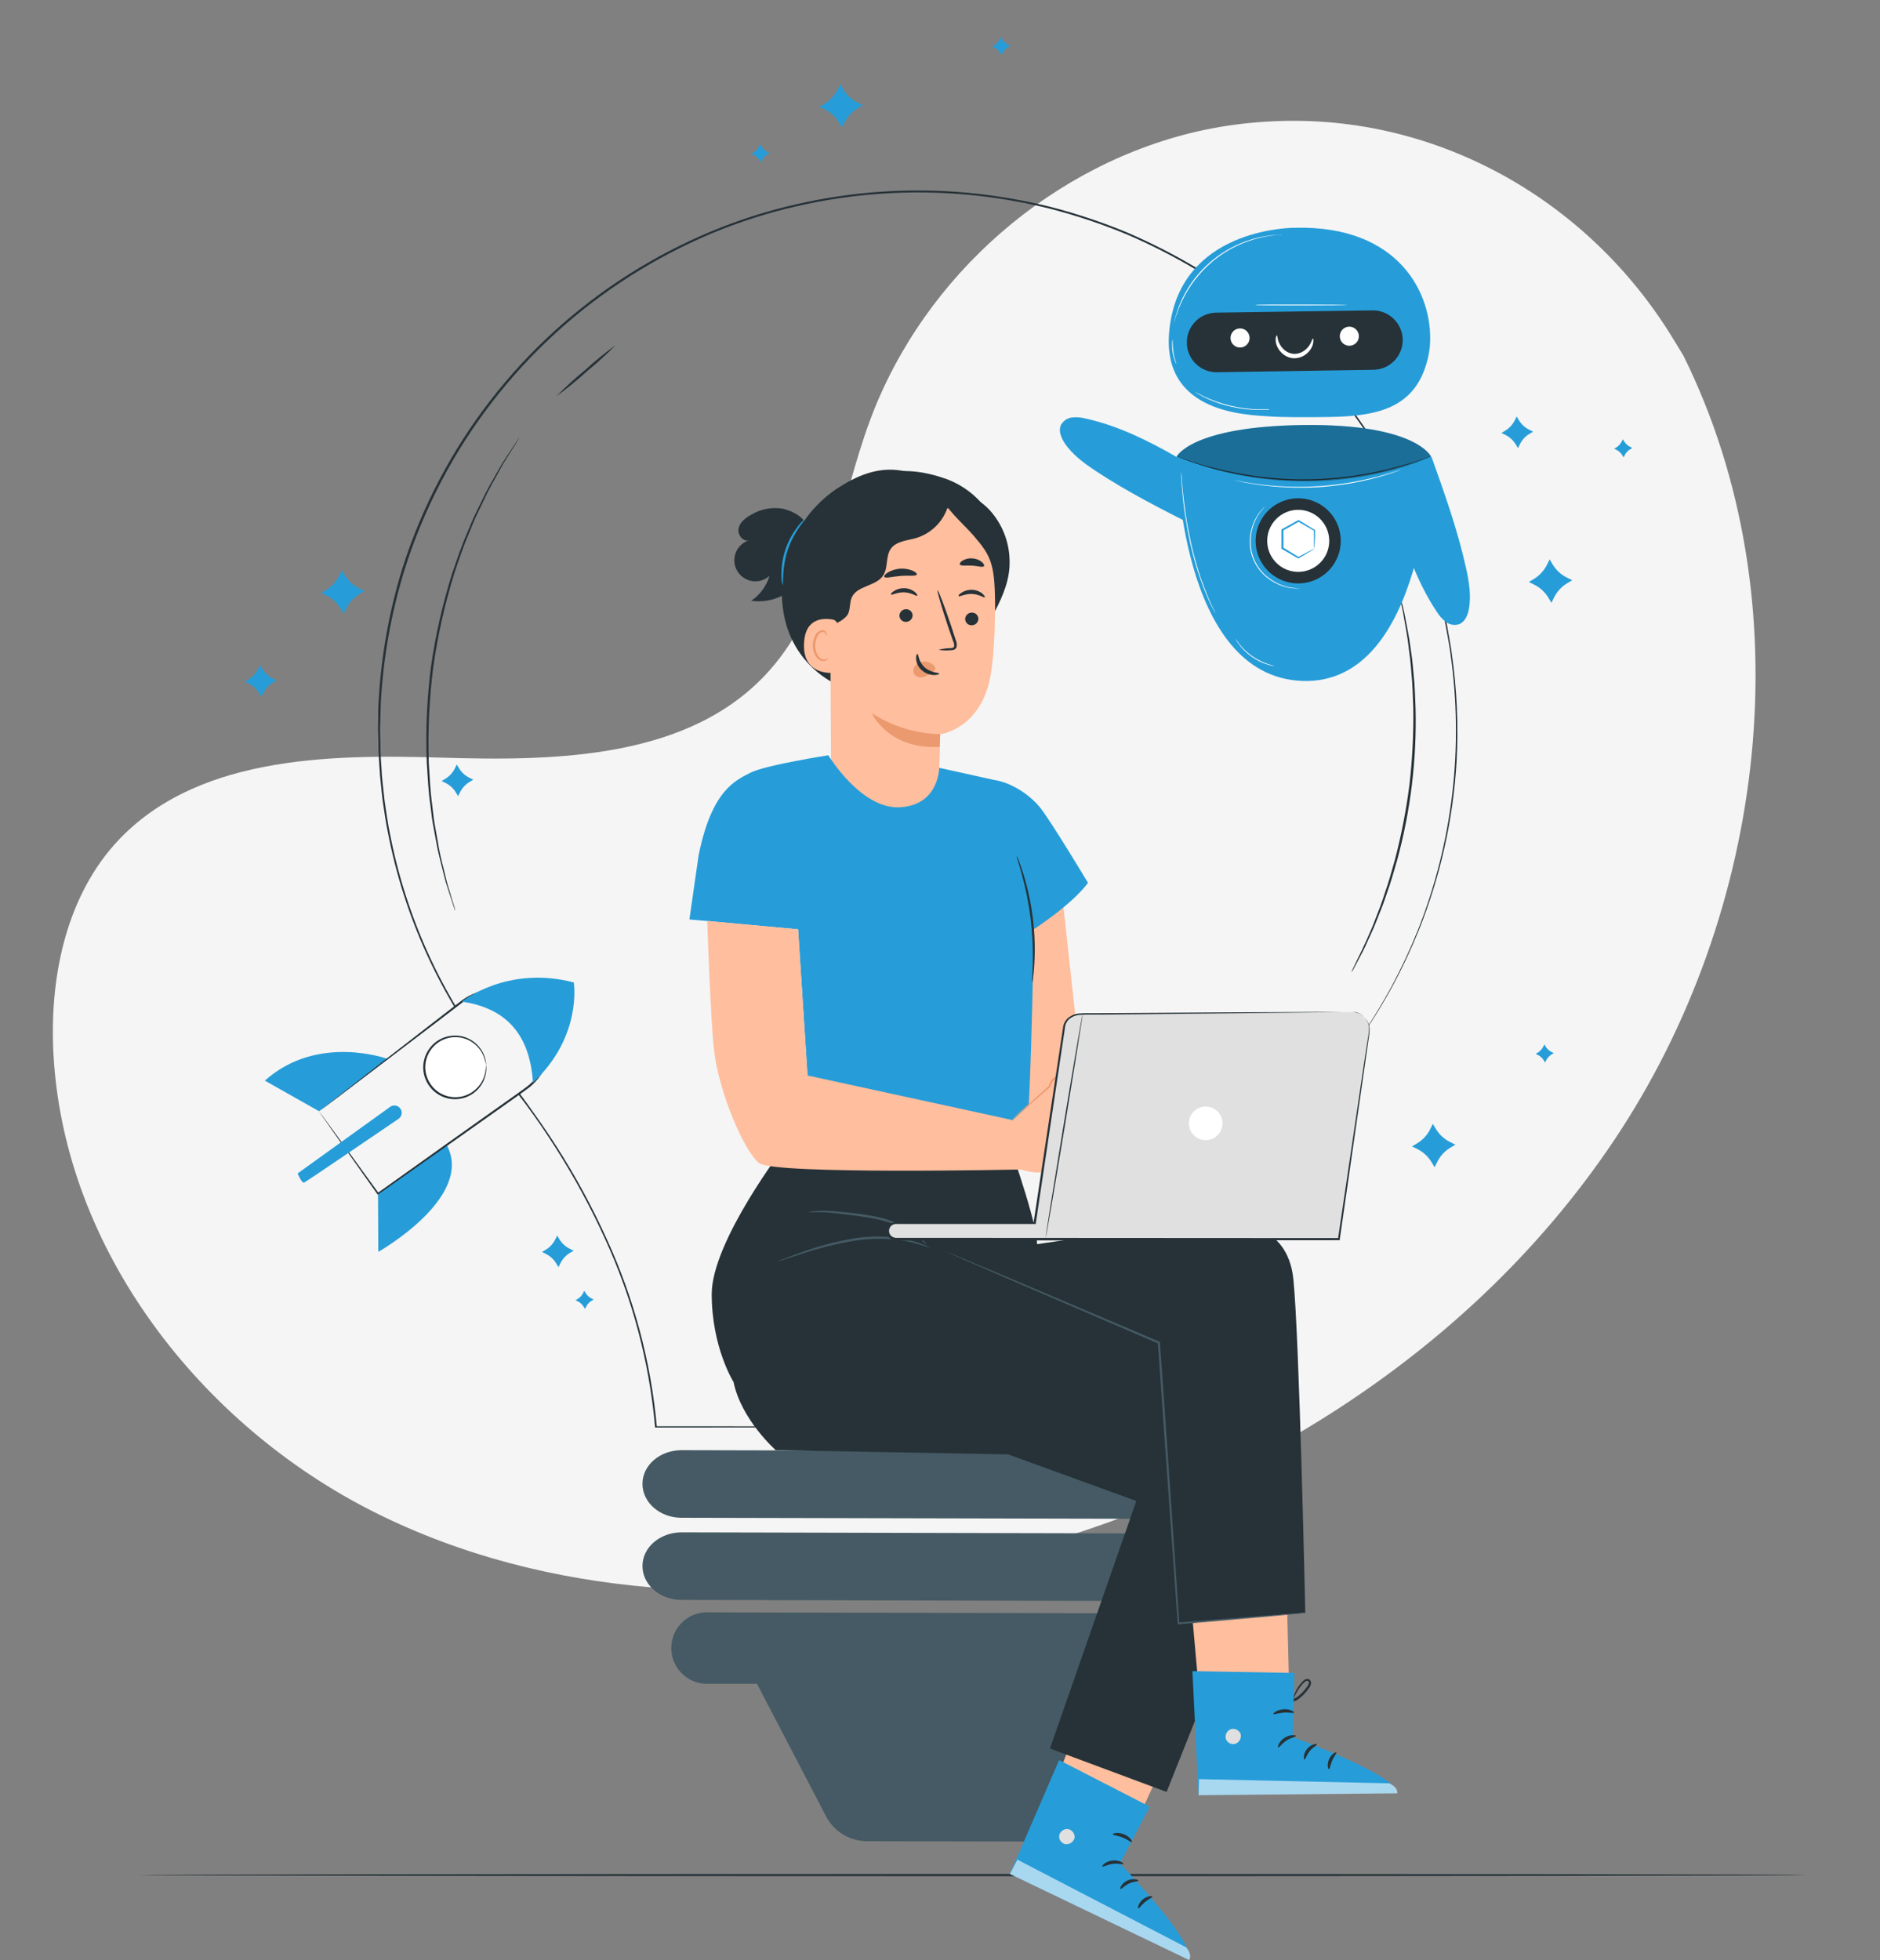<svg xmlns="http://www.w3.org/2000/svg" width="212" height="221" viewBox="0 0 212 221" fill="none"><rect x="0" y="0" width="212" height="221" fill="#808080" stroke="none"/><g id="innovation/pana"><g id="background-simple"><path id="Vector" d="M189.845 40.125L188.693 38.229C178.944 22.201 161.366 12.542 142.831 13.717C140.441 13.855 138.064 14.172 135.722 14.665C118.869 18.272 104.205 31.016 98.129 47.338C94.551 56.935 93.556 67.988 86.755 75.608C77.93 85.523 62.94 85.831 49.788 85.424C36.636 85.016 21.613 85.362 12.821 95.315C7.333 101.575 5.584 110.466 6.025 118.789C7.2 140.893 22.613 160.661 42.191 170.485C61.769 180.31 84.845 181.187 106.281 176.864C136.314 170.812 164.878 154.187 182.044 128.523C199.21 102.86 203.556 67.841 189.845 40.125Z" fill="#F5F5F5"></path></g><g id="Floor"><path id="Vector_2" d="M203.533 211.414C203.533 211.481 161.476 211.537 109.613 211.537C57.751 211.537 15.685 211.466 15.685 211.414C15.685 211.362 57.727 211.291 109.613 211.291C161.5 211.291 203.533 211.329 203.533 211.414Z" fill="#263238"></path></g><g id="Sparkles"><path id="Vector_3" d="M38.555 64.301L38.897 64.87C39.279 65.507 39.837 66.02 40.503 66.348L41.1 66.642L40.532 66.988C39.894 67.37 39.379 67.928 39.048 68.595L38.755 69.187L38.413 68.623C38.029 67.984 37.47 67.47 36.802 67.14L36.209 66.846L36.778 66.505C37.415 66.12 37.929 65.561 38.257 64.893L38.555 64.301Z" fill="#269DD9"></path><path id="Vector_4" d="M161.574 126.713L161.915 127.282C162.299 127.919 162.856 128.433 163.522 128.765L164.119 129.059L163.551 129.4C162.912 129.784 162.397 130.343 162.067 131.011L161.773 131.604L161.432 131.035C161.047 130.399 160.49 129.885 159.825 129.552L159.228 129.258L159.797 128.917C160.435 128.534 160.95 127.977 161.28 127.31L161.574 126.713Z" fill="#269DD9"></path><path id="Vector_5" d="M94.754 9.52L95.096 10.088C95.478 10.726 96.036 11.241 96.702 11.572L97.3 11.866L96.731 12.207C96.098 12.583 95.583 13.13 95.247 13.785L94.954 14.382L94.612 13.813C94.228 13.175 93.669 12.66 93.001 12.33L92.409 12.036L92.977 11.695C93.613 11.311 94.126 10.754 94.456 10.088L94.754 9.52Z" fill="#269DD9"></path><path id="Vector_6" d="M174.745 63.074L175.086 63.643C175.47 64.281 176.029 64.796 176.697 65.126L177.29 65.42L176.721 65.761C176.085 66.145 175.572 66.703 175.242 67.368L174.948 67.965L174.607 67.397C174.223 66.758 173.664 66.243 172.996 65.913L172.403 65.619L172.967 65.278C173.605 64.894 174.119 64.337 174.451 63.671L174.745 63.074Z" fill="#269DD9"></path><path id="Vector_7" d="M51.513 86.201L51.76 86.614C52.04 87.079 52.448 87.454 52.935 87.694L53.371 87.907L52.954 88.159C52.489 88.439 52.114 88.847 51.873 89.334L51.66 89.765L51.409 89.353C51.128 88.888 50.721 88.513 50.233 88.272L49.802 88.059L50.215 87.808C50.681 87.529 51.056 87.121 51.295 86.632L51.513 86.201Z" fill="#269DD9"></path><path id="Vector_8" d="M62.831 139.311L63.082 139.728C63.362 140.188 63.768 140.56 64.252 140.799L64.688 141.012L64.271 141.263C63.806 141.544 63.431 141.952 63.191 142.439L62.977 142.87L62.726 142.457C62.447 141.993 62.041 141.618 61.556 141.377L61.12 141.159L61.537 140.912C62.002 140.632 62.377 140.224 62.617 139.737L62.831 139.311Z" fill="#269DD9"></path><path id="Vector_9" d="M171.029 46.959L171.276 47.371C171.555 47.837 171.963 48.213 172.451 48.452L172.887 48.67L172.47 48.916C172.005 49.197 171.63 49.605 171.39 50.092L171.176 50.528L170.925 50.111C170.645 49.646 170.237 49.271 169.75 49.03L169.318 48.817L169.731 48.566C170.197 48.286 170.572 47.878 170.811 47.39L171.029 46.959Z" fill="#269DD9"></path><path id="Vector_10" d="M29.323 74.998L29.57 75.41C29.849 75.877 30.257 76.254 30.745 76.496L31.181 76.709L30.764 76.955C30.301 77.238 29.927 77.646 29.683 78.131L29.47 78.567L29.219 78.15C28.938 77.685 28.53 77.31 28.044 77.069L27.612 76.856L28.025 76.605C28.491 76.326 28.866 75.917 29.105 75.429L29.323 74.998Z" fill="#269DD9"></path><path id="Vector_11" d="M183.011 49.529L183.153 49.766C183.314 50.032 183.547 50.245 183.826 50.382L184.077 50.506L183.84 50.648C183.569 50.806 183.35 51.04 183.21 51.321L183.087 51.572L182.944 51.335C182.785 51.067 182.551 50.851 182.271 50.714L182.025 50.591L182.262 50.449C182.527 50.288 182.741 50.054 182.878 49.776L183.011 49.529Z" fill="#269DD9"></path><path id="Vector_12" d="M174.153 117.756L174.295 117.998C174.456 118.263 174.689 118.477 174.968 118.614L175.214 118.737L174.977 118.879C174.71 119.04 174.495 119.273 174.356 119.552L174.233 119.803L174.091 119.562C173.93 119.296 173.697 119.082 173.418 118.945L173.172 118.822L173.409 118.68C173.675 118.519 173.891 118.286 174.029 118.007L174.153 117.756Z" fill="#269DD9"></path><path id="Vector_13" d="M112.863 4.178L113.006 4.415C113.167 4.68 113.4 4.894 113.679 5.031L113.93 5.154L113.693 5.301C113.423 5.458 113.206 5.69 113.067 5.969L112.944 6.22L112.802 5.983C112.639 5.715 112.402 5.5 112.119 5.363L111.882 5.254L112.124 5.111C112.39 4.95 112.603 4.717 112.74 4.438L112.863 4.178Z" fill="#269DD9"></path><path id="Vector_14" d="M85.722 16.277L85.864 16.514C86.022 16.78 86.252 16.995 86.527 17.135L86.774 17.258L86.537 17.401C86.272 17.561 86.058 17.795 85.921 18.074L85.798 18.32L85.651 18.083C85.492 17.816 85.26 17.601 84.982 17.462L84.731 17.339L84.968 17.197C85.233 17.036 85.445 16.802 85.579 16.524L85.722 16.277Z" fill="#269DD9"></path><path id="Vector_15" d="M65.882 145.537L66.025 145.774C66.185 146.041 66.419 146.256 66.698 146.395L66.944 146.518L66.707 146.66C66.442 146.821 66.228 147.055 66.091 147.333L65.968 147.58L65.826 147.343C65.664 147.077 65.43 146.862 65.153 146.722L64.901 146.599L65.138 146.457C65.406 146.297 65.622 146.063 65.759 145.784L65.882 145.537Z" fill="#269DD9"></path></g><g id="light-bulb"><path id="Vector_16" d="M135.618 180.528L76.85 180.39C74.414 180.39 72.443 178.67 72.448 176.561C72.448 174.457 74.433 172.77 76.869 172.77L135.637 172.907C138.073 172.907 140.04 174.623 140.035 176.732C140.03 178.826 138.054 180.533 135.618 180.528Z" fill="#455A64"></path><path id="Vector_17" d="M135.618 171.259L76.85 171.127C74.414 171.127 72.443 169.406 72.448 167.297C72.448 165.188 74.433 163.506 76.869 163.506L135.637 163.639C138.073 163.639 140.04 165.359 140.035 167.468C140.03 169.563 138.054 171.264 135.618 171.259Z" fill="#455A64"></path><path id="Vector_18" d="M133.258 181.912L79.457 181.789C78.436 181.859 77.48 182.314 76.782 183.062C76.084 183.81 75.696 184.794 75.696 185.817C75.696 186.841 76.084 187.825 76.782 188.573C77.48 189.321 78.436 189.776 79.457 189.846H85.362L93.163 204.808C93.603 205.644 94.261 206.345 95.069 206.836C95.876 207.327 96.801 207.589 97.746 207.595L116.974 207.637C117.929 207.64 118.866 207.38 119.682 206.884C120.498 206.388 121.162 205.676 121.599 204.827L129.248 189.979H133.263C134.283 189.909 135.239 189.454 135.938 188.706C136.636 187.958 137.024 186.973 137.024 185.95C137.024 184.927 136.636 183.942 135.938 183.194C135.239 182.447 134.283 181.992 133.263 181.922L133.258 181.912Z" fill="#455A64"></path><path id="Vector_19" d="M151.737 119.316C151.737 119.316 151.59 119.543 151.301 119.965L150.021 121.861L149.087 123.263C148.746 123.78 148.41 124.372 148.021 124.998L146.789 127.036C146.338 127.756 145.95 128.576 145.485 129.406C145.258 129.832 145.011 130.268 144.784 130.714C144.665 130.941 144.547 131.188 144.424 131.396C144.301 131.605 144.201 131.87 144.087 132.112C143.613 133.083 143.139 134.097 142.665 135.164L141.272 138.571C140.831 139.77 140.395 141.031 139.945 142.334C139.032 145.146 138.287 148.009 137.713 150.908C137.065 154.177 136.748 157.504 136.765 160.837V160.917H136.689L73.964 160.951H73.865V160.851C73.206 153.51 71.292 146.336 68.206 139.643C66.59 136.092 64.726 132.66 62.627 129.372C61.566 127.699 60.438 126.055 59.239 124.439C58.04 122.823 56.732 121.282 55.447 119.699L55.291 119.51H55.542L55.452 119.699C49.577 112.144 45.568 103.309 43.751 93.913C43.495 92.709 43.338 91.486 43.149 90.263C43.073 89.647 43.016 89.031 42.95 88.415L42.855 87.467L42.793 86.519C42.76 85.898 42.703 85.278 42.684 84.652C42.665 84.026 42.684 83.401 42.647 82.756C42.609 82.112 42.647 81.505 42.647 80.861C42.647 80.216 42.647 79.6 42.703 78.965C42.99 73.88 43.898 68.849 45.405 63.984C49.78 50.264 58.859 38.528 71.04 30.846C73.942 29.018 76.99 27.432 80.154 26.107C83.26 24.815 86.471 23.789 89.751 23.041C96.108 21.576 102.658 21.136 109.154 21.737C112.278 22.033 115.377 22.561 118.424 23.316C121.384 24.078 124.287 25.047 127.111 26.216C129.837 27.39 132.482 28.742 135.03 30.263C137.479 31.769 139.827 33.433 142.059 35.244C146.278 38.712 150.015 42.727 153.173 47.183C156.091 51.29 158.479 55.748 160.282 60.453C160.755 61.562 161.083 62.699 161.471 63.808C161.86 64.917 162.116 66.045 162.419 67.126C162.67 68.244 162.945 69.339 163.163 70.444C163.258 70.993 163.357 71.534 163.452 72.074C163.547 72.614 163.651 73.15 163.708 73.69C164.293 77.72 164.475 81.799 164.253 85.865C163.867 92.397 162.426 98.822 159.988 104.894C159.095 107.099 158.079 109.252 156.945 111.344C155.94 113.154 155.021 114.661 154.234 115.818L153.187 117.358L152.381 118.434L151.722 119.316L152.357 118.434L153.154 117.339L154.196 115.789C154.974 114.614 155.883 113.121 156.879 111.311C158.003 109.216 159.011 107.061 159.898 104.856C163.81 94.965 165.073 84.224 163.561 73.695C163.504 73.154 163.4 72.624 163.305 72.083C163.21 71.543 163.111 71.003 163.011 70.458C162.798 69.368 162.537 68.278 162.267 67.14C161.997 66.003 161.661 64.927 161.319 63.823C160.978 62.718 160.599 61.581 160.13 60.477C158.327 55.79 155.939 51.35 153.021 47.263C149.867 42.832 146.138 38.839 141.931 35.391C139.702 33.591 137.361 31.936 134.921 30.434C132.382 28.918 129.744 27.574 127.026 26.41C124.212 25.247 121.32 24.282 118.372 23.524C115.335 22.77 112.245 22.246 109.13 21.955C102.659 21.358 96.134 21.8 89.803 23.263C86.535 24.009 83.337 25.032 80.244 26.32C77.093 27.646 74.057 29.232 71.168 31.06C59.02 38.737 49.978 50.463 45.642 64.164C44.14 69.01 43.236 74.022 42.95 79.088C42.917 79.714 42.912 80.339 42.893 80.984C42.874 81.628 42.841 82.23 42.869 82.856C42.898 83.481 42.893 84.102 42.907 84.723C42.921 85.344 42.978 85.965 43.016 86.581L43.073 87.529L43.168 88.477C43.234 89.088 43.296 89.704 43.372 90.316C43.556 91.534 43.713 92.751 43.964 93.951C45.772 103.31 49.763 112.111 55.613 119.638L55.765 119.832H55.519L55.613 119.638C56.907 121.206 58.239 122.742 59.405 124.377C60.571 126.012 61.736 127.652 62.798 129.33C64.904 132.625 66.772 136.066 68.386 139.628C71.486 146.345 73.41 153.545 74.073 160.913L73.969 160.813L136.694 160.846L136.618 160.927C136.609 157.585 136.937 154.251 137.594 150.974C138.166 148.068 138.906 145.197 139.812 142.377C140.286 141.074 140.708 139.813 141.154 138.614C141.599 137.415 142.101 136.292 142.575 135.202C143.049 134.112 143.556 133.121 143.997 132.154L144.334 131.439L144.699 130.756C144.94 130.311 145.173 129.875 145.405 129.448C145.879 128.609 146.267 127.789 146.718 127.079L147.959 125.045C148.348 124.42 148.689 123.827 149.035 123.315C149.381 122.804 149.703 122.339 149.983 121.927L151.282 120.031L151.756 119.391L151.737 119.316Z" fill="#263238"></path><path id="Vector_20" d="M51.33 102.695C51.306 102.653 51.288 102.609 51.277 102.562C51.239 102.458 51.197 102.325 51.14 102.159C51.017 101.789 50.851 101.273 50.638 100.614L50.277 99.496C50.159 99.083 50.055 98.628 49.931 98.145C49.694 97.168 49.377 96.069 49.173 94.827C49.059 94.206 48.941 93.557 48.813 92.879C48.685 92.202 48.628 91.486 48.529 90.747C48.306 89.278 48.235 87.695 48.126 86.007C47.984 82.386 48.143 78.759 48.6 75.164C49.112 71.576 49.919 68.037 51.012 64.581C51.562 63.003 52.055 61.495 52.661 60.135C52.955 59.453 53.206 58.78 53.505 58.159L54.372 56.377C54.898 55.23 55.5 54.254 55.983 53.377C56.235 52.946 56.457 52.533 56.68 52.169L57.325 51.183L58.221 49.827L58.457 49.481C58.514 49.401 58.543 49.363 58.547 49.368C58.552 49.372 58.547 49.41 58.481 49.495L58.263 49.856L57.405 51.235L56.78 52.225C56.562 52.595 56.348 53.012 56.107 53.448C55.633 54.33 55.04 55.306 54.529 56.458L53.675 58.24C53.386 58.861 53.14 59.533 52.851 60.216C52.254 61.571 51.77 63.059 51.23 64.652C50.159 68.098 49.367 71.624 48.86 75.197C48.402 78.778 48.233 82.39 48.353 85.998C48.457 87.657 48.519 89.24 48.732 90.704C48.827 91.439 48.884 92.154 49.002 92.832C49.121 93.51 49.235 94.154 49.348 94.775C49.533 96.022 49.822 97.145 50.064 98.093C50.183 98.567 50.282 99.041 50.391 99.448C50.5 99.856 50.628 100.23 50.728 100.571C50.922 101.235 51.078 101.756 51.202 102.126L51.315 102.533C51.328 102.586 51.333 102.64 51.33 102.695Z" fill="#263238"></path><path id="Vector_21" d="M69.433 38.902C68.401 39.953 67.313 40.947 66.172 41.879C65.085 42.874 63.941 43.806 62.746 44.67C63.779 43.618 64.869 42.625 66.011 41.694C67.098 40.699 68.24 39.767 69.433 38.902Z" fill="#263238"></path><path id="Vector_22" d="M152.405 109.572C152.405 109.572 152.405 109.534 152.447 109.463L152.589 109.155L153.153 107.989L153.566 107.15C153.713 106.842 153.855 106.496 154.04 106.131C154.352 105.397 154.746 104.577 155.092 103.634L155.66 102.16C155.855 101.648 156.021 101.103 156.21 100.544C156.608 99.43 156.935 98.212 157.3 96.932C158.03 94.146 158.578 91.316 158.94 88.458C159.268 85.595 159.412 82.714 159.371 79.833C159.319 78.506 159.296 77.24 159.172 76.041C159.12 75.454 159.087 74.885 159.021 74.34C158.954 73.795 158.883 73.273 158.822 72.776C158.713 71.776 158.528 70.88 158.4 70.098C158.329 69.705 158.272 69.335 158.205 68.999C158.139 68.662 158.063 68.364 158.002 68.089L157.732 66.819C157.708 66.686 157.684 66.577 157.67 66.487C157.664 66.449 157.664 66.411 157.67 66.373C157.686 66.408 157.699 66.445 157.708 66.482C157.732 66.572 157.76 66.676 157.793 66.809C157.874 67.117 157.978 67.534 158.111 68.065L158.333 68.975C158.409 69.311 158.471 69.676 158.547 70.07C158.689 70.856 158.888 71.752 159.021 72.752L159.239 74.316C159.31 74.866 159.348 75.435 159.405 76.027C159.537 77.202 159.57 78.473 159.627 79.819C159.773 85.611 159.074 91.394 157.551 96.984C157.177 98.264 156.841 99.487 156.433 100.601C156.234 101.16 156.068 101.705 155.864 102.217L155.281 103.686C154.926 104.634 154.523 105.449 154.196 106.179C154.025 106.544 153.878 106.885 153.722 107.193L153.286 108.022L152.679 109.169L152.518 109.463C152.488 109.506 152.449 109.543 152.405 109.572Z" fill="#263238"></path></g><g id="Robot"><path id="Vector_23" d="M132.736 51.553C129.495 49.695 126.101 48.004 122.457 47.198C121.951 47.059 121.424 47.014 120.902 47.065C120.642 47.095 120.392 47.186 120.174 47.331C119.956 47.476 119.775 47.671 119.646 47.899C119.333 48.548 119.646 49.321 120.03 49.923C120.907 51.25 122.22 52.212 123.542 53.089C127.168 55.492 131.059 57.449 134.916 59.402C134.442 56.634 133.457 54.259 132.713 51.553" fill="#269DD9"></path><path id="Vector_24" d="M157.59 58.696C158.651 62.279 159.926 65.843 162.002 68.947C162.273 69.398 162.625 69.795 163.04 70.118C163.248 70.278 163.491 70.386 163.749 70.432C164.007 70.479 164.273 70.462 164.523 70.383C165.196 70.132 165.519 69.365 165.642 68.658C165.926 67.094 165.642 65.488 165.296 63.943C164.348 59.677 162.879 55.597 161.424 51.502C159.865 53.838 158.921 56.241 157.59 58.696Z" fill="#269DD9"></path><path id="Vector_25" d="M132.689 51.477C132.689 51.477 132.94 76.287 146.865 76.775C160.789 77.263 161.372 51.657 161.372 51.477C161.372 51.477 159.727 47.78 147.03 47.922C134.334 48.064 132.689 51.477 132.689 51.477Z" fill="#269DD9"></path><path id="Vector_26" d="M151.182 61.33C151.113 62.277 150.764 63.183 150.181 63.932C149.597 64.681 148.804 65.24 147.903 65.538C147.001 65.837 146.031 65.861 145.116 65.608C144.201 65.356 143.381 64.837 142.76 64.118C142.139 63.4 141.746 62.513 141.629 61.57C141.513 60.628 141.678 59.672 142.105 58.824C142.531 57.975 143.2 57.272 144.026 56.804C144.852 56.336 145.799 56.123 146.746 56.193C148.015 56.286 149.196 56.88 150.028 57.843C150.859 58.806 151.275 60.061 151.182 61.33Z" fill="#263238"></path><path id="Vector_27" d="M149.883 61.236C149.833 61.926 149.579 62.585 149.153 63.131C148.728 63.676 148.15 64.083 147.494 64.301C146.837 64.518 146.13 64.536 145.464 64.351C144.797 64.167 144.2 63.789 143.748 63.266C143.296 62.742 143.009 62.096 142.924 61.41C142.839 60.723 142.96 60.027 143.27 59.409C143.581 58.791 144.068 58.279 144.67 57.938C145.272 57.596 145.961 57.441 146.651 57.492C147.576 57.561 148.435 57.994 149.041 58.696C149.647 59.398 149.95 60.311 149.883 61.236Z" fill="white"></path><path id="Vector_28" d="M148.196 61.876C148.17 61.685 148.159 61.491 148.163 61.298C148.163 60.933 148.163 60.421 148.163 59.791L148.201 59.857L146.386 58.81H146.485L144.67 59.829C144.623 59.914 144.737 59.72 144.727 59.739V60.274C144.727 60.45 144.727 60.63 144.727 60.805C144.727 61.151 144.727 61.488 144.727 61.815L144.68 61.724L146.457 62.81H146.376C146.931 62.511 147.391 62.274 147.713 62.108C147.88 62.014 148.054 61.933 148.234 61.867C148.085 61.98 147.927 62.08 147.76 62.165C147.457 62.35 147.002 62.639 146.433 62.947L146.395 62.971L146.357 62.947L144.557 61.9L144.504 61.871V61.81C144.504 61.483 144.504 61.146 144.504 60.8C144.504 60.625 144.504 60.45 144.504 60.27V59.758C144.504 59.758 144.609 59.582 144.557 59.663L146.381 58.653L146.433 58.625L146.481 58.653L148.258 59.743H148.301V59.786C148.301 60.44 148.263 60.966 148.244 61.326C148.245 61.511 148.229 61.695 148.196 61.876Z" fill="#269DD9"></path><path id="Vector_29" d="M132.628 51.458C132.628 51.458 132.656 51.458 132.703 51.458L132.912 51.529L133.722 51.814L134.301 52.022L135.007 52.24C135.509 52.392 136.078 52.586 136.727 52.714L137.737 52.97C138.087 53.06 138.457 53.127 138.841 53.207C139.599 53.383 140.429 53.501 141.291 53.643C145.063 54.186 148.893 54.186 152.665 53.643C153.533 53.506 154.357 53.387 155.116 53.212C155.5 53.127 155.869 53.06 156.22 52.975L157.229 52.714C157.879 52.563 158.447 52.368 158.955 52.24C159.206 52.165 159.429 52.098 159.656 52.027L160.239 51.819L161.045 51.534L161.253 51.463L161.329 51.44C161.329 51.44 161.305 51.44 161.258 51.473L161.049 51.553L160.248 51.852L159.67 52.07C159.457 52.146 159.196 52.212 158.969 52.297C158.466 52.449 157.898 52.648 157.248 52.804L156.239 53.07C155.888 53.16 155.519 53.231 155.135 53.316C154.372 53.492 153.547 53.615 152.68 53.757C148.897 54.313 145.054 54.313 141.272 53.757C140.4 53.615 139.575 53.492 138.812 53.312C138.433 53.231 138.059 53.16 137.708 53.07L136.699 52.804C136.049 52.648 135.485 52.449 134.978 52.292L134.277 52.07L133.699 51.852L132.898 51.548L132.689 51.468L132.628 51.458Z" fill="#263238"></path><g id="Group" opacity="0.3"><path id="Vector_30" d="M132.689 51.477C132.689 51.477 134.334 48.069 147.03 47.922C159.727 47.775 161.371 51.477 161.371 51.477C161.371 51.477 148.566 57.794 132.689 51.477Z" fill="black"></path></g><path id="Vector_31" d="M137.054 69.136C137.044 69.124 137.036 69.112 137.03 69.098L136.969 68.989L136.736 68.553L136.575 68.24L136.395 67.856C136.267 67.581 136.125 67.269 135.983 66.909L135.755 66.354L135.533 65.747C135.367 65.33 135.229 64.871 135.059 64.392C134.76 63.444 134.471 62.359 134.215 61.221C133.959 60.084 133.774 58.994 133.623 57.994C133.471 56.994 133.372 56.098 133.315 55.335C133.277 54.956 133.253 54.615 133.234 54.311C133.215 54.008 133.201 53.747 133.191 53.534V53.06V52.885C133.191 52.885 133.191 52.885 133.191 52.932V53.055C133.191 53.179 133.191 53.34 133.229 53.529C133.267 53.719 133.258 54.003 133.286 54.302C133.315 54.6 133.338 54.946 133.376 55.325C133.447 56.084 133.566 56.98 133.708 57.98C133.85 58.98 134.059 60.06 134.305 61.198C134.552 62.335 134.85 63.397 135.139 64.359C135.3 64.833 135.433 65.307 135.613 65.714L135.831 66.326L136.054 66.88C136.187 67.236 136.329 67.548 136.452 67.828L136.623 68.216L136.779 68.534L136.992 68.975L137.044 69.089L137.054 69.136Z" fill="white"></path><path id="Vector_32" d="M143.765 75.104C143.69 75.101 143.615 75.091 143.542 75.075C143.341 75.043 143.143 74.996 142.949 74.933C142.661 74.847 142.379 74.739 142.106 74.611C141.776 74.449 141.459 74.262 141.158 74.052C140.857 73.838 140.573 73.6 140.31 73.341C140.095 73.127 139.897 72.897 139.717 72.653C139.594 72.493 139.483 72.323 139.386 72.146C139.344 72.084 139.309 72.017 139.281 71.947C139.281 71.947 139.457 72.213 139.755 72.611C139.94 72.844 140.139 73.066 140.352 73.274C140.616 73.526 140.898 73.759 141.196 73.971C141.497 74.18 141.814 74.365 142.144 74.525C142.411 74.657 142.687 74.771 142.968 74.867C143.452 75.028 143.765 75.085 143.765 75.104Z" fill="white"></path><path id="Vector_33" d="M146.665 66.349H146.532C146.447 66.349 146.314 66.349 146.148 66.349C145.679 66.341 145.213 66.266 144.764 66.127C144.093 65.923 143.468 65.594 142.921 65.155C142.239 64.628 141.701 63.937 141.357 63.147C141.013 62.356 140.875 61.492 140.954 60.634C140.985 60.26 141.052 59.89 141.153 59.529C141.246 59.219 141.363 58.916 141.504 58.624C141.71 58.199 141.975 57.805 142.29 57.454C142.374 57.359 142.463 57.269 142.556 57.184C142.622 57.122 142.655 57.093 142.66 57.098C142.665 57.103 142.532 57.231 142.319 57.482C142.017 57.836 141.765 58.23 141.57 58.653C141.433 58.943 141.32 59.244 141.233 59.553C141.138 59.908 141.076 60.272 141.049 60.638C140.973 61.482 141.11 62.33 141.447 63.107C141.784 63.884 142.31 64.563 142.978 65.084C143.265 65.313 143.573 65.516 143.897 65.691C144.183 65.835 144.479 65.958 144.783 66.06C145.227 66.202 145.688 66.287 146.153 66.311C146.48 66.349 146.665 66.34 146.665 66.349Z" fill="white"></path><path id="Vector_34" d="M146.064 25.681C146.064 25.681 133.921 25.534 132.026 36.06C130.13 46.587 140.372 46.767 143.324 46.961C144.665 47.051 147.528 47.06 150.054 47.013C155.651 46.918 159.604 45.833 160.955 40.643C161.115 40.034 161.217 39.41 161.258 38.781C161.585 33.094 157.732 25.402 146.064 25.681Z" fill="#269DD9"></path><path id="Vector_35" d="M154.869 41.695L137.234 41.97C136.792 41.977 136.354 41.896 135.944 41.733C135.534 41.57 135.16 41.327 134.844 41.019C134.528 40.71 134.277 40.342 134.104 39.936C133.93 39.53 133.839 39.094 133.836 38.652C133.822 37.764 134.161 36.907 134.778 36.269C135.396 35.631 136.242 35.264 137.13 35.25L154.774 34.998C155.216 34.992 155.654 35.073 156.064 35.236C156.474 35.4 156.848 35.643 157.164 35.951C157.48 36.259 157.732 36.627 157.906 37.032C158.08 37.438 158.172 37.874 158.177 38.316C158.185 39.202 157.841 40.055 157.221 40.689C156.601 41.322 155.755 41.684 154.869 41.695Z" fill="#263238"></path><path id="Vector_36" d="M140.892 38.311C140.852 38.52 140.75 38.712 140.599 38.864C140.449 39.015 140.258 39.118 140.049 39.16C139.84 39.202 139.623 39.181 139.426 39.1C139.229 39.018 139.061 38.88 138.942 38.703C138.824 38.526 138.761 38.318 138.761 38.105C138.761 37.892 138.824 37.684 138.942 37.507C139.061 37.33 139.229 37.192 139.426 37.111C139.623 37.029 139.84 37.008 140.049 37.05C140.327 37.106 140.572 37.271 140.731 37.507C140.889 37.743 140.947 38.032 140.892 38.311Z" fill="white"></path><path id="Vector_37" d="M153.215 38.113C153.174 38.322 153.073 38.514 152.923 38.665C152.773 38.816 152.582 38.92 152.373 38.962C152.164 39.005 151.948 38.984 151.751 38.903C151.554 38.822 151.385 38.685 151.266 38.508C151.148 38.332 151.084 38.124 151.083 37.911C151.083 37.698 151.145 37.49 151.263 37.312C151.381 37.135 151.548 36.997 151.745 36.915C151.941 36.833 152.158 36.811 152.367 36.852C152.646 36.907 152.892 37.071 153.052 37.307C153.211 37.544 153.269 37.833 153.215 38.113Z" fill="white"></path><path id="Vector_38" d="M143.983 37.815C144.063 37.815 144.021 38.199 144.258 38.701C144.394 38.987 144.587 39.242 144.826 39.45C145.11 39.697 145.462 39.852 145.836 39.895C146.212 39.923 146.588 39.833 146.912 39.639C147.186 39.478 147.423 39.262 147.608 39.004C147.931 38.554 147.959 38.18 148.04 38.184C148.12 38.189 148.101 38.279 148.101 38.459C148.091 38.712 148.024 38.96 147.907 39.184C147.731 39.523 147.472 39.812 147.153 40.023C146.754 40.294 146.275 40.422 145.793 40.388C145.313 40.337 144.865 40.123 144.523 39.782C144.248 39.521 144.044 39.195 143.931 38.834C143.853 38.592 143.832 38.336 143.869 38.085C143.902 37.895 143.95 37.81 143.983 37.815Z" fill="white"></path><path id="Vector_39" d="M144.528 26.469H144.486H144.358C144.244 26.469 144.078 26.469 143.884 26.507C143.281 26.567 142.682 26.666 142.092 26.805C141.218 27.012 140.367 27.308 139.552 27.687C138.552 28.154 137.616 28.747 136.765 29.45C135.225 30.737 133.998 32.358 133.178 34.189C132.929 34.741 132.718 35.31 132.547 35.891C132.481 36.099 132.448 36.26 132.415 36.364L132.377 36.488V36.53C132.377 36.53 132.377 36.53 132.377 36.488L132.405 36.36C132.429 36.251 132.457 36.085 132.519 35.886C132.668 35.299 132.861 34.724 133.097 34.165C133.455 33.33 133.901 32.536 134.429 31.796C136.263 29.233 138.978 27.438 142.054 26.753C142.654 26.62 143.262 26.531 143.874 26.488C144.087 26.488 144.258 26.488 144.348 26.488H144.519L144.528 26.469Z" fill="white"></path><path id="Vector_40" d="M132.651 41.032C132.573 40.916 132.514 40.788 132.476 40.653C132.366 40.345 132.283 40.028 132.23 39.705C132.18 39.374 132.159 39.04 132.168 38.705C132.165 38.566 132.181 38.428 132.215 38.293C132.249 38.293 132.215 38.928 132.329 39.715C132.443 40.502 132.68 41.023 132.651 41.032Z" fill="white"></path><path id="Vector_41" d="M151.954 34.383C151.954 34.412 149.632 34.436 146.769 34.436C143.907 34.436 141.58 34.436 141.58 34.383C141.58 34.331 143.902 34.336 146.769 34.336C149.636 34.336 151.954 34.36 151.954 34.383Z" fill="white"></path><path id="Vector_42" d="M143.101 46.212C143.101 46.212 143.073 46.212 143.016 46.212H142.764C142.651 46.212 142.518 46.212 142.362 46.212C142.205 46.212 142.025 46.212 141.826 46.212C141.364 46.208 140.902 46.179 140.442 46.126C139.88 46.061 139.321 45.964 138.769 45.837C138.218 45.712 137.675 45.554 137.144 45.363C136.709 45.206 136.284 45.026 135.869 44.823C135.689 44.737 135.532 44.652 135.395 44.576C135.257 44.501 135.139 44.439 135.044 44.382L134.826 44.249L134.755 44.197C134.755 44.197 134.783 44.197 134.836 44.23L135.063 44.344C135.158 44.396 135.276 44.463 135.419 44.529C135.561 44.595 135.717 44.681 135.892 44.757C136.248 44.922 136.679 45.102 137.167 45.278C137.699 45.463 138.24 45.621 138.788 45.752C139.337 45.879 139.892 45.977 140.452 46.046C140.964 46.107 141.433 46.14 141.826 46.15C142.02 46.15 142.2 46.15 142.357 46.15H143.096L143.101 46.212Z" fill="white"></path><path id="Vector_43" d="M157.945 52.994H157.903L157.765 53.046L157.239 53.235C157.012 53.316 156.732 53.411 156.4 53.51C156.068 53.61 155.694 53.733 155.277 53.837L154.618 54.013L153.898 54.178C153.424 54.297 152.865 54.392 152.301 54.501C151.072 54.708 149.833 54.854 148.59 54.937C147.347 55 146.102 55 144.86 54.937C144.286 54.899 143.741 54.87 143.234 54.813L142.5 54.738L141.822 54.643C141.391 54.591 141.007 54.515 140.666 54.458C140.324 54.401 140.035 54.34 139.798 54.287L139.253 54.164L139.111 54.131H139.064C139.064 54.131 139.064 54.131 139.116 54.131L139.258 54.155L139.808 54.259C140.045 54.306 140.334 54.363 140.675 54.411C141.016 54.458 141.4 54.539 141.831 54.586L142.509 54.671C142.741 54.7 142.983 54.719 143.239 54.742C143.746 54.794 144.291 54.823 144.86 54.856C146.007 54.904 147.268 54.904 148.585 54.828C149.903 54.752 151.154 54.586 152.282 54.401C152.846 54.297 153.381 54.207 153.879 54.088C154.125 54.032 154.353 53.984 154.599 53.927L155.258 53.761C155.68 53.662 156.054 53.543 156.381 53.449C156.708 53.354 156.997 53.264 157.23 53.188L157.76 53.017L157.898 52.975L157.945 52.994Z" fill="white"></path></g><g id="Rocket"><path id="Vector_44" d="M42.627 134.572L42.66 141.146C42.66 141.146 53.561 134.984 50.366 129.084L42.627 134.572Z" fill="#269DD9"></path><path id="Vector_45" d="M43.689 119.386C43.689 119.386 35.817 116.51 29.864 121.841L35.987 125.296L43.689 119.386Z" fill="#269DD9"></path><path id="Vector_46" d="M35.987 125.315C36.234 125.637 42.622 134.571 42.622 134.571L59.314 122.723C60.002 122.236 60.581 121.612 61.015 120.89C61.449 120.168 61.729 119.364 61.837 118.529C61.944 117.693 61.878 116.844 61.641 116.036C61.404 115.228 61.003 114.477 60.461 113.832C59.448 112.634 58.013 111.873 56.453 111.706C54.894 111.54 53.33 111.98 52.087 112.936L35.987 125.315Z" fill="#F5F5F5"></path><path id="Vector_47" d="M35.987 125.316C36.028 125.274 36.072 125.236 36.12 125.202L36.537 124.865L38.167 123.591L44.214 118.88L48.409 115.629L50.75 113.818L51.977 112.87C52.404 112.543 52.871 112.271 53.366 112.06C53.617 111.95 53.875 111.856 54.139 111.78C54.407 111.71 54.679 111.656 54.954 111.619C55.513 111.538 56.081 111.538 56.641 111.619C57.803 111.776 58.897 112.261 59.793 113.017C60.251 113.404 60.651 113.854 60.982 114.354C61.315 114.863 61.575 115.417 61.755 115.998C62.104 117.202 62.087 118.482 61.707 119.676C61.342 120.817 60.652 121.826 59.721 122.581C58.774 123.292 57.859 123.913 56.949 124.572L51.679 128.297L42.674 134.647L42.598 134.7L42.546 134.628C40.513 131.756 38.864 129.415 37.712 127.804L36.418 125.956L36.086 125.482C36.047 125.431 36.012 125.377 35.982 125.32C36.028 125.373 36.071 125.428 36.11 125.486C36.2 125.6 36.319 125.761 36.47 125.96L37.812 127.794L42.693 134.519H42.57L51.541 128.126C53.224 126.937 54.982 125.685 56.802 124.392C57.707 123.738 58.66 123.102 59.56 122.41C60.449 121.683 61.108 120.713 61.456 119.619C61.82 118.472 61.835 117.243 61.499 116.088C61.328 115.528 61.08 114.995 60.759 114.505C60.291 113.795 59.677 113.193 58.958 112.738C58.239 112.284 57.431 111.988 56.589 111.87C56.051 111.792 55.505 111.792 54.968 111.87C54.703 111.904 54.44 111.954 54.181 112.022C53.927 112.092 53.678 112.181 53.437 112.287C52.456 112.681 51.688 113.406 50.873 114.003L48.541 115.785L44.347 118.97L38.243 123.61L36.57 124.875L36.124 125.202L35.987 125.316Z" fill="#263238"></path><path id="Vector_48" d="M43.987 124.803L33.56 132.305C33.56 132.305 34.034 133.447 34.295 133.334C34.556 133.22 42.394 127.883 44.94 126.149C45.037 126.082 45.119 125.994 45.18 125.893C45.241 125.791 45.28 125.677 45.293 125.559C45.306 125.442 45.293 125.322 45.256 125.21C45.219 125.097 45.158 124.994 45.077 124.907C44.94 124.758 44.753 124.666 44.552 124.646C44.351 124.627 44.149 124.683 43.987 124.803Z" fill="#269DD9"></path><path id="Vector_49" d="M54.807 120.093C54.851 120.782 54.691 121.468 54.345 122.065C53.999 122.663 53.484 123.144 52.865 123.448C52.246 123.753 51.55 123.867 50.866 123.776C50.182 123.685 49.54 123.393 49.022 122.937C48.504 122.482 48.133 121.882 47.955 121.215C47.778 120.549 47.802 119.844 48.025 119.191C48.248 118.538 48.66 117.966 49.208 117.547C49.756 117.128 50.416 116.881 51.105 116.837C52.028 116.779 52.936 117.089 53.63 117.699C54.324 118.31 54.747 119.171 54.807 120.093Z" fill="white"></path><path id="Vector_50" d="M54.807 120.093C54.807 120.093 54.774 119.785 54.598 119.268C54.347 118.536 53.858 117.909 53.21 117.486C52.736 117.177 52.191 116.991 51.627 116.945C51.062 116.9 50.495 116.996 49.977 117.226C49.343 117.507 48.81 117.976 48.45 118.569C48.09 119.162 47.92 119.851 47.963 120.543C48.015 121.258 48.288 121.939 48.745 122.491C49.152 122.981 49.689 123.346 50.295 123.544C50.9 123.742 51.549 123.765 52.167 123.61C52.68 123.485 53.156 123.24 53.556 122.894C54.148 122.395 54.553 121.71 54.707 120.951C54.755 120.67 54.788 120.387 54.807 120.103C54.828 120.175 54.838 120.25 54.835 120.325C54.85 120.541 54.837 120.758 54.797 120.97C54.69 121.644 54.389 122.272 53.93 122.777C53.471 123.282 52.875 123.642 52.215 123.814C51.56 123.986 50.87 123.969 50.224 123.765C49.579 123.56 49.005 123.176 48.57 122.657C48.076 122.07 47.782 121.342 47.731 120.577C47.685 119.839 47.867 119.104 48.253 118.473C48.639 117.843 49.21 117.346 49.888 117.05C50.477 116.798 51.123 116.707 51.76 116.785C52.434 116.873 53.069 117.154 53.589 117.593C54.108 118.033 54.49 118.613 54.688 119.264C54.754 119.468 54.794 119.68 54.807 119.894C54.817 119.96 54.817 120.027 54.807 120.093Z" fill="#263238"></path><path id="Vector_51" d="M60.096 122.083C65.703 116.842 64.703 110.77 64.703 110.77C57.162 108.789 52.072 112.936 52.072 112.936C57.091 113.643 59.778 116.68 60.096 122.083Z" fill="#269DD9"></path></g><g id="Character"><path id="Vector_52" d="M119.651 99.766L121.599 117.666L133.125 121.51L133.599 127.083L117.333 125.993C117.333 125.993 112.319 126.116 111.229 119.51L110.964 102.145L119.651 99.766Z" fill="#FFBE9D"></path><path id="Vector_53" d="M143.571 126.988C143.468 127.109 143.332 127.197 143.178 127.239C143.025 127.282 142.863 127.277 142.713 127.225C142.647 127.205 142.585 127.174 142.528 127.135C142.12 126.879 142.4 125.983 142.4 125.983L140.372 125.078C140.372 125.078 137.135 126.13 135.841 127.05C134.547 127.969 132.291 126.353 132.291 126.353L132.618 121.614L137.462 119.111C137.462 119.111 137.168 119.258 137.613 118.666C138.059 118.073 139.22 118.666 139.22 118.666C139.495 118.391 140.329 118.486 140.329 118.486L143.646 119.784C143.983 119.918 144.285 120.125 144.531 120.391C144.777 120.656 144.961 120.974 145.068 121.32L145.912 123.997C145.912 123.997 146.244 125.855 146.021 126.206C145.924 126.353 145.777 126.458 145.607 126.503C145.438 126.548 145.258 126.528 145.101 126.448C145.101 126.448 144.628 127.486 144.348 127.452C144.058 127.359 143.788 127.213 143.552 127.021L143.571 126.988Z" fill="#FFBE9D"></path><path id="Vector_54" d="M136.765 126.519C136.85 126.492 136.933 126.457 137.011 126.415L137.713 126.107C138.581 125.738 139.47 125.422 140.376 125.159H140.324L142.353 126.083L142.3 125.974C142.249 126.145 142.217 126.322 142.206 126.5C142.183 126.699 142.219 126.9 142.31 127.078C142.372 127.168 142.457 127.238 142.556 127.282C142.647 127.333 142.747 127.365 142.85 127.377C143.064 127.399 143.279 127.345 143.457 127.225C143.503 127.194 143.545 127.16 143.585 127.121L143.613 127.092H143.48L143.537 127.14L143.789 127.306C143.874 127.363 143.965 127.414 144.059 127.457C144.109 127.482 144.161 127.501 144.215 127.514C144.281 127.538 144.353 127.538 144.419 127.514C144.532 127.468 144.631 127.391 144.703 127.291C144.769 127.207 144.829 127.118 144.883 127.026C144.995 126.845 145.095 126.656 145.182 126.462L145.035 126.514C145.171 126.584 145.323 126.615 145.475 126.604C145.627 126.593 145.773 126.541 145.898 126.453C146.026 126.357 146.116 126.219 146.153 126.064C146.2 125.924 146.23 125.779 146.244 125.633C146.225 125.068 146.165 124.506 146.063 123.95C145.921 123.476 145.77 123.002 145.613 122.528C145.518 122.22 145.424 121.922 145.329 121.618C145.247 121.31 145.133 121.011 144.988 120.727C144.828 120.447 144.612 120.203 144.353 120.012C144.102 119.83 143.823 119.691 143.528 119.599L140.39 118.381H140.367C140.165 118.363 139.962 118.363 139.76 118.381C139.548 118.39 139.343 118.467 139.177 118.599H139.305C139.151 118.475 138.968 118.389 138.774 118.349C138.579 118.309 138.378 118.317 138.187 118.372C137.846 118.507 137.568 118.766 137.409 119.097L137.447 119.059L134.13 120.77L133.225 121.244C133.116 121.293 133.013 121.353 132.917 121.424C133.03 121.386 133.141 121.34 133.248 121.287L134.168 120.851L137.537 119.206H137.561V119.178C137.702 118.891 137.946 118.668 138.244 118.552C138.406 118.508 138.577 118.503 138.742 118.539C138.907 118.574 139.061 118.649 139.191 118.756L139.258 118.808L139.319 118.751C139.458 118.653 139.623 118.6 139.793 118.599C139.981 118.581 140.17 118.581 140.357 118.599H140.334L143.462 119.836C143.737 119.926 143.998 120.057 144.234 120.225C144.468 120.397 144.664 120.617 144.807 120.87C144.944 121.142 145.052 121.428 145.13 121.723C145.22 122.021 145.319 122.325 145.414 122.628C145.566 123.102 145.722 123.576 145.864 124.05C145.964 124.593 146.026 125.142 146.049 125.694C146.052 125.823 146.043 125.951 146.021 126.078C145.993 126.185 145.93 126.279 145.841 126.344C145.749 126.406 145.642 126.442 145.531 126.449C145.42 126.455 145.309 126.432 145.21 126.381L145.106 126.339L145.063 126.438C144.981 126.624 144.887 126.804 144.784 126.979C144.704 127.137 144.587 127.274 144.443 127.377C144.413 127.384 144.382 127.384 144.353 127.377C144.308 127.365 144.266 127.349 144.225 127.329C144.14 127.29 144.058 127.246 143.978 127.197C143.898 127.145 143.817 127.092 143.741 127.036L143.684 126.993C143.807 126.993 143.514 126.993 143.542 126.993L143.518 127.017C143.488 127.047 143.455 127.074 143.419 127.097C143.281 127.194 143.113 127.238 142.945 127.22C142.865 127.212 142.787 127.186 142.717 127.145C142.646 127.121 142.584 127.074 142.542 127.012C142.428 126.706 142.428 126.37 142.542 126.064V125.988L142.471 125.955L140.433 125.059H140.405H140.381C139.474 125.34 138.587 125.682 137.727 126.083C137.424 126.225 137.196 126.344 137.044 126.429C136.947 126.445 136.853 126.475 136.765 126.519Z" fill="#EB996E"></path><path id="Vector_55" d="M139.48 119.992C139.786 120.248 140.128 120.457 140.495 120.613C141.376 121.046 142.31 121.364 143.272 121.561L143.177 121.457C143.177 121.637 143.205 121.831 143.229 122.03C143.368 123.139 143.719 124.211 144.262 125.187C144.424 125.481 144.608 125.763 144.812 126.03C144.959 126.22 145.049 126.315 145.059 126.305C145.068 126.296 144.784 125.86 144.405 125.111C143.92 124.134 143.599 123.083 143.457 122.002C143.433 121.808 143.419 121.618 143.405 121.443V121.367H143.314C142.368 121.177 141.445 120.886 140.561 120.499C139.888 120.182 139.499 119.945 139.48 119.992Z" fill="#EB996E"></path><path id="Vector_56" d="M142.21 122.856C142.152 124.331 142.678 125.77 143.675 126.86C143.732 126.822 143.168 126.031 142.77 124.922C142.371 123.813 142.281 122.846 142.21 122.856Z" fill="#EB996E"></path><path id="Vector_57" d="M131.978 124.795C131.978 124.795 132.007 124.833 132.073 124.889C132.168 124.971 132.269 125.044 132.376 125.108C132.775 125.365 133.219 125.543 133.684 125.634C134.399 125.772 135.138 125.706 135.817 125.444C136.678 125.104 137.397 124.48 137.855 123.676L137.708 123.724C138.774 124.237 139.93 124.534 141.111 124.6C141.428 124.633 141.748 124.614 142.059 124.544C142.234 124.505 142.388 124.401 142.49 124.254C142.537 124.18 142.568 124.096 142.581 124.009C142.594 123.922 142.589 123.833 142.566 123.747C142.521 123.578 142.41 123.433 142.258 123.344L141.888 123.141C140.912 122.615 139.992 122.193 139.244 121.847C138.495 121.501 137.822 121.264 137.405 121.103C137.181 121.007 136.947 120.933 136.708 120.885C136.922 121.001 137.144 121.103 137.372 121.188C137.803 121.373 138.419 121.662 139.177 121.994C139.936 122.326 140.822 122.795 141.784 123.33L142.149 123.534C142.198 123.563 142.241 123.601 142.276 123.646C142.31 123.692 142.334 123.744 142.348 123.799C142.363 123.856 142.367 123.915 142.358 123.973C142.35 124.03 142.331 124.086 142.301 124.136C142.227 124.235 142.118 124.301 141.997 124.321C141.711 124.382 141.417 124.398 141.125 124.368C139.976 124.298 138.85 124.01 137.808 123.52L137.713 123.472L137.661 123.567C137.238 124.33 136.57 124.928 135.765 125.264C135.12 125.527 134.415 125.607 133.727 125.496C133.274 125.422 132.837 125.273 132.433 125.055C132.13 124.889 131.988 124.781 131.978 124.795Z" fill="#EB996E"></path><path id="Vector_58" d="M145.883 191.685C145.917 191.539 145.917 191.386 145.883 191.24C145.814 190.833 145.661 190.446 145.433 190.102C145.359 189.981 145.268 189.871 145.163 189.775C145.097 189.713 145.016 189.67 144.927 189.65C144.839 189.63 144.747 189.634 144.66 189.662C144.609 189.68 144.562 189.71 144.523 189.75C144.484 189.789 144.455 189.837 144.438 189.889C144.406 189.986 144.406 190.091 144.438 190.188C144.502 190.352 144.582 190.511 144.675 190.662C144.845 190.955 144.992 191.249 145.215 191.581C145.282 191.675 145.374 191.75 145.479 191.798C145.585 191.845 145.702 191.863 145.817 191.851C146.028 191.814 146.226 191.726 146.395 191.595C146.707 191.367 146.992 191.103 147.243 190.808C147.364 190.67 147.476 190.524 147.58 190.372C147.695 190.223 147.78 190.052 147.831 189.87C147.858 189.764 147.847 189.651 147.801 189.552C147.754 189.452 147.674 189.372 147.575 189.325C147.482 189.298 147.384 189.296 147.289 189.317C147.195 189.339 147.107 189.384 147.035 189.448C146.821 189.637 146.631 189.852 146.471 190.088C146.235 190.422 146.047 190.787 145.912 191.173C145.849 191.309 145.817 191.456 145.817 191.605C146.038 191.105 146.308 190.629 146.623 190.183C146.78 189.969 146.963 189.775 147.168 189.605C147.21 189.566 147.261 189.538 147.316 189.524C147.372 189.51 147.43 189.51 147.485 189.524C147.532 189.552 147.568 189.595 147.587 189.645C147.606 189.696 147.607 189.752 147.589 189.804C147.544 189.951 147.47 190.088 147.371 190.207C147.272 190.349 147.163 190.486 147.049 190.619C146.805 190.893 146.534 191.141 146.239 191.358C146.1 191.465 145.937 191.536 145.765 191.567C145.694 191.576 145.623 191.565 145.559 191.536C145.494 191.507 145.439 191.46 145.4 191.401C145.215 191.131 145.04 190.794 144.864 190.519C144.781 190.388 144.707 190.252 144.641 190.112C144.594 189.984 144.641 189.899 144.708 189.865C144.912 189.78 145.111 190.012 145.248 190.207C145.552 190.654 145.768 191.156 145.883 191.685Z" fill="#263238"></path><path id="Vector_59" d="M134.314 192.084L128.57 204.534L119.3 200.249L125.238 184.842L134.314 192.084Z" fill="#FFBE9D"></path><path id="Vector_60" d="M129.656 203.698L126.295 210.101C126.295 210.101 134.869 218.997 134.082 220.969L113.883 211.286L119.433 198.447L129.656 203.698Z" fill="#269DD9"></path><path id="Vector_61" d="M120.471 206.231C120.248 206.198 120.022 206.247 119.834 206.371C119.646 206.494 119.51 206.682 119.452 206.899C119.407 207.12 119.45 207.349 119.571 207.539C119.692 207.729 119.882 207.865 120.101 207.918C120.338 207.958 120.581 207.907 120.781 207.775C120.982 207.644 121.125 207.44 121.182 207.207C121.202 206.972 121.13 206.738 120.982 206.554C120.833 206.37 120.62 206.251 120.385 206.221" fill="#E0E0E0"></path><g id="Group_2" opacity="0.6"><path id="Vector_62" d="M113.883 211.287L114.727 209.676L133.774 219.567C133.774 219.567 134.49 220.387 134.082 220.989L113.883 211.287Z" fill="white"></path></g><path id="Vector_63" d="M126.675 210.154C126.623 210.254 126.111 210.06 125.471 210.154C124.831 210.249 124.376 210.529 124.305 210.448C124.234 210.368 124.656 209.865 125.428 209.775C126.201 209.685 126.741 210.074 126.675 210.154Z" fill="#263238"></path><path id="Vector_64" d="M128.372 212.051C128.348 212.155 127.841 212.117 127.305 212.373C126.77 212.629 126.462 213.027 126.357 212.975C126.253 212.923 126.466 212.335 127.139 212.027C127.812 211.719 128.414 211.951 128.372 212.051Z" fill="#263238"></path><path id="Vector_65" d="M128.362 215.159C128.263 215.159 128.362 214.581 128.874 214.159C129.386 213.738 129.95 213.747 129.95 213.851C129.95 213.956 129.528 214.107 129.116 214.453C128.703 214.799 128.462 215.207 128.362 215.159Z" fill="#263238"></path><path id="Vector_66" d="M127.637 207.69C127.551 207.761 127.163 207.405 126.589 207.178C126.016 206.95 125.494 206.917 125.485 206.808C125.475 206.699 126.058 206.547 126.736 206.808C127.414 207.069 127.722 207.623 127.637 207.69Z" fill="#263238"></path><path id="Vector_67" d="M131.551 202.04L146.694 164.125C146.694 164.125 146.352 157.661 145.163 155.618C143.973 153.575 107.897 141.665 107.897 141.665C107.897 141.665 98.708 139.452 92.585 141.665C86.461 143.879 81.864 151.533 82.713 155.789C83.561 160.044 87.476 163.504 87.476 163.504L113.684 163.978L128.139 169.234L118.4 197.144L131.551 202.04Z" fill="#263238"></path><path id="Vector_68" d="M145.016 176.14L145.357 189.851L135.149 190.098L133.679 173.652L145.016 176.14Z" fill="#FFBE9D"></path><path id="Vector_69" d="M145.964 188.623L145.769 195.85C145.769 195.85 157.4 200.03 157.551 202.168L135.153 202.395L134.466 188.424L145.964 188.623Z" fill="#269DD9"></path><path id="Vector_70" d="M138.841 194.95C138.626 195.018 138.444 195.163 138.329 195.357C138.214 195.551 138.176 195.781 138.22 196.002C138.28 196.219 138.421 196.405 138.614 196.521C138.807 196.638 139.038 196.676 139.258 196.627C139.488 196.558 139.682 196.404 139.803 196.196C139.923 195.988 139.961 195.743 139.907 195.509C139.822 195.289 139.655 195.111 139.441 195.012C139.227 194.913 138.983 194.901 138.76 194.978" fill="#E0E0E0"></path><g id="Group_3" opacity="0.6"><path id="Vector_71" d="M135.163 202.411L135.206 200.596L156.666 201.07C156.666 201.07 157.671 201.491 157.562 202.198L135.163 202.411Z" fill="white"></path></g><path id="Vector_72" d="M146.139 195.732C146.139 195.841 145.589 195.898 145.058 196.253C144.527 196.608 144.238 197.073 144.139 197.03C144.039 196.988 144.196 196.357 144.85 195.935C145.504 195.514 146.162 195.632 146.139 195.732Z" fill="#263238"></path><path id="Vector_73" d="M148.499 196.681C148.527 196.785 148.053 196.979 147.688 197.444C147.324 197.908 147.215 198.392 147.11 198.392C147.006 198.392 146.925 197.771 147.39 197.197C147.854 196.624 148.494 196.576 148.499 196.681Z" fill="#263238"></path><path id="Vector_74" d="M149.864 199.477C149.765 199.505 149.604 198.96 149.864 198.358C150.125 197.756 150.651 197.51 150.698 197.6C150.746 197.69 150.433 198.017 150.224 198.515C150.016 199.012 149.968 199.467 149.864 199.477Z" fill="#263238"></path><path id="Vector_75" d="M145.916 193.097C145.873 193.197 145.366 193.05 144.75 193.097C144.134 193.145 143.651 193.344 143.594 193.254C143.537 193.164 143.997 192.78 144.726 192.718C145.456 192.657 145.968 193.007 145.916 193.097Z" fill="#263238"></path><path id="Vector_76" d="M139.054 138.082C139.054 138.082 145.172 137.608 145.85 144.243C146.527 150.878 147.191 181.836 147.191 181.836L132.897 183.03L130.684 151.381L107.883 141.679C107.883 141.679 134.968 137.234 139.054 138.082Z" fill="#263238"></path><path id="Vector_77" d="M113.845 129.131C113.845 129.131 117.556 139.557 116.85 140.7C116.144 141.842 106.594 146.628 106.594 146.628L82.708 155.804C82.708 155.804 80.258 151.903 80.258 145.908C80.258 139.913 88.566 129.131 88.566 129.131H113.845Z" fill="#263238"></path><path id="Vector_78" d="M106.765 141.15C106.765 141.15 106.798 141.174 106.874 141.212L107.215 141.368L108.538 141.956L113.504 144.117L130.647 151.496L130.566 151.387C130.784 154.515 131.016 157.894 131.263 161.387C131.841 169.553 132.377 177.079 132.803 183.037V183.146H132.912L143.339 182.231L146.182 181.966L146.931 181.885C147.017 181.88 147.103 181.867 147.187 181.847H146.931L146.177 181.894L143.305 182.108L132.879 182.928L132.993 183.027C132.585 177.07 132.068 169.539 131.509 161.373C131.263 157.88 131.035 154.501 130.803 151.378V151.297L130.732 151.269L113.552 143.975L108.557 141.88L107.22 141.33L106.869 141.193L106.765 141.15Z" fill="#455A64"></path><path id="Vector_79" d="M87.764 142.192C87.993 142.15 88.219 142.088 88.437 142.007L90.233 141.429C92.197 140.764 94.209 140.255 96.252 139.908C98.295 139.573 100.38 139.599 102.413 139.983C103.248 140.18 104.072 140.418 104.883 140.699C104.689 140.571 104.48 140.466 104.262 140.386C103.678 140.139 103.074 139.944 102.456 139.803C100.405 139.354 98.286 139.299 96.214 139.642C94.155 139.997 92.134 140.543 90.177 141.273C89.423 141.538 88.816 141.77 88.404 141.931C88.182 141.996 87.968 142.084 87.764 142.192Z" fill="#455A64"></path><path id="Vector_80" d="M91.143 136.704C91.838 136.661 92.534 136.661 93.229 136.704C93.873 136.747 94.65 136.846 95.494 136.946C96.338 137.045 97.276 137.159 98.243 137.344C99.903 137.609 101.494 138.198 102.925 139.079C103.495 139.477 104.037 139.914 104.546 140.387C104.454 140.22 104.338 140.068 104.2 139.936C103.848 139.557 103.456 139.217 103.03 138.922C101.6 137.977 99.984 137.35 98.29 137.083C97.309 136.894 96.366 136.789 95.513 136.699C94.66 136.609 93.892 136.533 93.238 136.515C92.721 136.492 92.202 136.514 91.689 136.581C91.502 136.594 91.318 136.636 91.143 136.704Z" fill="#455A64"></path><path id="Vector_81" d="M101.693 53.069C98.945 52.595 96.528 53.657 94.21 55.206C91.898 56.802 90.129 59.066 89.139 61.695C88.038 64.444 87.862 67.476 88.637 70.334C89.034 71.751 89.714 73.073 90.636 74.22C91.558 75.367 92.703 76.315 94.001 77.007C97.575 78.823 102.148 78.192 105.348 75.775C108.547 73.358 110.376 69.358 110.528 65.349C110.673 62.568 109.94 59.813 108.433 57.472C107.672 56.315 106.681 55.327 105.521 54.569C104.362 53.812 103.059 53.301 101.693 53.069Z" fill="#263238"></path><path id="Vector_82" d="M93.878 62.414C94.281 61.362 94.124 60.187 94.281 59.073C94.632 56.618 96.608 54.651 98.897 53.694C101.025 52.803 103.636 52.997 106.186 53.827C107.965 54.367 109.552 55.403 110.764 56.812C111.536 57.769 112.069 58.896 112.316 60.099C112.563 61.303 112.519 62.549 112.186 63.732L99.632 61.907C98.456 62.879 97.262 63.865 95.84 64.41C95.429 64.591 94.979 64.663 94.532 64.618C94.309 64.592 94.098 64.502 93.925 64.359C93.752 64.216 93.624 64.026 93.556 63.812C93.418 63.339 93.703 62.869 93.878 62.414Z" fill="#263238"></path><path id="Vector_83" d="M106.433 57.292L95.471 59.614C94.962 59.653 94.486 59.88 94.135 60.251C93.785 60.621 93.585 61.109 93.575 61.619L93.707 85.344C93.718 86.963 94.261 88.534 95.253 89.813L96.3 91.164C98.67 94.24 103.508 93.927 105.328 90.491C105.44 90.296 105.526 90.087 105.584 89.87C105.617 89.657 105.674 89.515 105.684 89.335L105.897 87.022C106.001 84.908 106.016 82.757 106.016 82.785C106.016 82.813 110.504 82.216 111.651 76.434C112.224 73.562 112.262 68.813 112.167 64.927C112.091 61.429 109.944 57.06 106.433 57.292Z" fill="#FFBE9D"></path><path id="Vector_84" d="M110.329 69.775C110.323 69.969 110.241 70.153 110.102 70.289C109.962 70.424 109.775 70.5 109.58 70.5C109.485 70.503 109.39 70.488 109.301 70.455C109.212 70.421 109.13 70.371 109.061 70.305C108.991 70.24 108.936 70.161 108.897 70.074C108.859 69.987 108.838 69.893 108.836 69.798C108.841 69.603 108.922 69.418 109.062 69.283C109.202 69.147 109.39 69.072 109.585 69.073C109.68 69.069 109.776 69.083 109.865 69.117C109.955 69.15 110.036 69.2 110.106 69.266C110.175 69.331 110.231 69.41 110.269 69.498C110.308 69.585 110.328 69.679 110.329 69.775Z" fill="#263238"></path><path id="Vector_85" d="M111.049 67.339C110.954 67.434 110.405 66.993 109.604 66.965C108.803 66.936 108.182 67.315 108.111 67.216C108.04 67.116 108.172 66.998 108.438 66.818C108.794 66.592 109.211 66.481 109.632 66.5C110.05 66.514 110.452 66.662 110.779 66.922C111.021 67.135 111.097 67.339 111.049 67.339Z" fill="#263238"></path><path id="Vector_86" d="M102.911 69.391C102.905 69.586 102.823 69.77 102.684 69.906C102.544 70.041 102.357 70.117 102.162 70.117C102.068 70.12 101.973 70.104 101.885 70.07C101.796 70.037 101.715 69.986 101.646 69.921C101.577 69.855 101.522 69.777 101.484 69.69C101.446 69.603 101.425 69.51 101.423 69.415C101.428 69.22 101.509 69.035 101.649 68.9C101.789 68.764 101.977 68.689 102.172 68.69C102.267 68.686 102.362 68.701 102.451 68.735C102.539 68.768 102.621 68.819 102.69 68.885C102.759 68.95 102.814 69.028 102.852 69.116C102.89 69.203 102.91 69.296 102.911 69.391Z" fill="#263238"></path><path id="Vector_87" d="M103.428 67.16C103.333 67.254 102.784 66.814 101.978 66.785C101.172 66.757 100.556 67.136 100.49 67.032C100.423 66.927 100.551 66.814 100.812 66.638C101.169 66.411 101.588 66.3 102.011 66.321C102.429 66.335 102.831 66.483 103.158 66.743C103.4 66.942 103.476 67.117 103.428 67.16Z" fill="#263238"></path><path id="Vector_88" d="M105.836 73.264C106.264 73.15 106.705 73.088 107.148 73.079C107.352 73.079 107.551 73.032 107.589 72.895C107.616 72.684 107.576 72.47 107.475 72.283C107.305 71.781 107.12 71.25 106.93 70.7C106.177 68.444 105.637 66.591 105.727 66.563C105.817 66.534 106.504 68.335 107.262 70.591C107.442 71.146 107.618 71.677 107.779 72.184C107.901 72.436 107.927 72.724 107.855 72.994C107.823 73.065 107.775 73.128 107.715 73.177C107.655 73.226 107.584 73.261 107.509 73.278C107.394 73.306 107.276 73.318 107.158 73.316C106.717 73.355 106.272 73.338 105.836 73.264Z" fill="#263238"></path><path id="Vector_89" d="M106.02 82.784C103.282 82.722 100.614 81.902 98.314 80.414C98.314 80.414 100.115 84.518 105.959 84.206L106.02 82.784Z" fill="#EB996E"></path><path id="Vector_90" d="M105.423 75.187C105.28 74.986 105.086 74.826 104.861 74.724C104.637 74.62 104.39 74.578 104.144 74.599C103.962 74.609 103.783 74.656 103.62 74.737C103.457 74.819 103.313 74.933 103.196 75.073C103.085 75.202 103.015 75.362 102.997 75.531C102.98 75.701 103.014 75.872 103.096 76.021C103.218 76.172 103.384 76.282 103.57 76.337C103.757 76.391 103.955 76.387 104.139 76.324C104.523 76.206 104.879 76.013 105.186 75.756C105.28 75.694 105.36 75.615 105.423 75.523C105.453 75.479 105.469 75.427 105.469 75.374C105.469 75.321 105.453 75.269 105.423 75.225" fill="#EB996E"></path><path id="Vector_91" d="M103.452 73.727C103.585 73.727 103.552 74.594 104.272 75.243C104.992 75.893 105.926 75.831 105.926 75.954C105.926 76.007 105.713 76.115 105.324 76.111C104.813 76.098 104.323 75.905 103.94 75.566C103.572 75.241 103.344 74.785 103.305 74.296C103.286 73.931 103.395 73.717 103.452 73.727Z" fill="#263238"></path><path id="Vector_92" d="M103.381 64.78C103.296 64.993 102.5 64.86 101.552 64.936C100.604 65.012 99.836 65.24 99.718 65.04C99.665 64.941 99.808 64.742 100.12 64.543C100.54 64.3 101.01 64.156 101.493 64.121C101.977 64.087 102.462 64.163 102.912 64.344C103.253 64.496 103.424 64.676 103.381 64.78Z" fill="#263238"></path><path id="Vector_93" d="M110.954 63.837C110.803 64.013 110.257 63.804 109.594 63.771C108.93 63.738 108.362 63.842 108.239 63.648C108.186 63.553 108.281 63.373 108.537 63.212C108.872 63.012 109.262 62.923 109.651 62.956C110.041 62.978 110.416 63.12 110.722 63.364C110.949 63.548 111.021 63.752 110.954 63.837Z" fill="#263238"></path><path id="Vector_94" d="M91.869 60.705C93.007 57.387 97.969 52.819 101.48 53.122L107.025 56.6C106.825 57.556 106.369 58.439 105.708 59.156C105.046 59.874 104.203 60.399 103.267 60.676C102.267 60.956 101.073 61.017 100.461 61.861C99.85 62.705 100.172 63.994 99.589 64.885C98.788 66.112 96.665 66.013 96.054 67.349C95.788 67.932 95.907 68.638 95.627 69.221C95.258 69.989 93.258 70.937 92.462 70.643C91.665 70.349 91.675 68.984 91.424 68.273C91.103 67.446 91.079 66.533 91.357 65.691C91.741 64.074 91.324 62.311 91.869 60.705Z" fill="#263238"></path><path id="Vector_95" d="M94.85 71.424C94.85 70.993 94.404 69.955 93.982 69.87C92.845 69.647 90.783 69.661 90.665 72.557C90.485 76.524 94.504 75.874 94.513 75.775C94.523 75.675 94.797 72.922 94.85 71.424Z" fill="#FFBE9D"></path><path id="Vector_96" d="M93.357 74.217C93.357 74.217 93.286 74.264 93.168 74.312C93.002 74.378 92.817 74.378 92.651 74.312C92.239 74.141 91.916 73.459 91.93 72.743C91.934 72.402 92.015 72.067 92.168 71.762C92.21 71.639 92.282 71.529 92.377 71.441C92.472 71.353 92.587 71.289 92.713 71.255C92.793 71.238 92.876 71.25 92.949 71.288C93.021 71.326 93.078 71.388 93.111 71.463C93.158 71.577 93.111 71.657 93.148 71.662C93.186 71.667 93.239 71.601 93.215 71.435C93.194 71.336 93.143 71.246 93.068 71.179C92.964 71.092 92.829 71.049 92.694 71.06C92.529 71.086 92.375 71.153 92.243 71.255C92.112 71.357 92.01 71.49 91.945 71.643C91.758 71.979 91.657 72.355 91.651 72.738C91.651 73.539 92.016 74.302 92.599 74.496C92.704 74.531 92.815 74.543 92.925 74.53C93.035 74.517 93.14 74.479 93.234 74.421C93.348 74.312 93.371 74.226 93.357 74.217Z" fill="#EB996E"></path><path id="Vector_97" d="M91.02 59.69C91.02 58.453 89.485 57.642 88.276 57.358C87.042 57.146 85.772 57.388 84.703 58.04C84.063 58.391 83.423 58.884 83.281 59.6C83.139 60.315 83.826 61.159 84.504 60.903C84.162 61.004 83.848 61.182 83.584 61.421C83.32 61.661 83.114 61.957 82.98 62.288C82.847 62.618 82.79 62.975 82.813 63.33C82.837 63.686 82.94 64.032 83.116 64.342C83.291 64.652 83.534 64.919 83.827 65.122C84.12 65.325 84.455 65.46 84.807 65.515C85.159 65.571 85.519 65.547 85.861 65.444C86.202 65.341 86.516 65.163 86.779 64.922C86.433 66.068 85.706 67.062 84.717 67.737C85.744 67.884 86.791 67.757 87.754 67.37C88.716 66.983 89.56 66.349 90.199 65.532C90.838 64.715 91.251 63.744 91.395 62.716C91.539 61.689 91.41 60.642 91.02 59.68V59.69Z" fill="#263238"></path><path id="Vector_98" d="M88.267 65.998C88.152 65.612 88.102 65.21 88.12 64.808C88.102 62.849 88.745 60.94 89.945 59.391C90.174 59.061 90.456 58.771 90.779 58.533C90.855 58.585 89.523 59.903 88.826 62.031C88.13 64.159 88.357 65.998 88.267 65.998Z" fill="#269DD9"></path><path id="Vector_99" d="M105.873 55.428C106.238 57.044 108.693 59.115 109.769 60.371C111.826 62.769 112.229 63.566 112.21 68.902C113.158 67.049 113.921 65.234 113.845 63.149C113.801 61.036 112.985 59.013 111.551 57.461C110.829 56.699 109.939 56.116 108.951 55.759C107.964 55.402 106.907 55.281 105.864 55.404" fill="#263238"></path><path id="Vector_100" d="M122.689 99.537C122.689 99.537 118.423 92.428 117.229 90.973C116.275 89.86 115.079 88.982 113.731 88.405C113.198 88.182 112.639 88.023 112.068 87.931L105.907 86.57C105.907 86.57 105.907 90.76 101.504 91.021C97.101 91.281 93.409 85.158 93.409 85.158C93.409 85.158 86.3 86.258 84.608 87.13C82.916 88.002 80.243 89.115 78.774 96.471L77.741 103.665L89.997 104.779L91.168 122.969L97.239 127.196C97.239 127.196 114.068 131.571 115.144 131.86C116.22 132.149 116.566 104.779 116.566 104.779C116.566 104.779 120.897 101.988 122.689 99.537Z" fill="#269DD9"></path><path id="Vector_101" d="M114.632 96.481C114.73 96.645 114.81 96.82 114.869 97.002C115.006 97.348 115.186 97.85 115.385 98.485C116.412 101.79 116.836 105.253 116.637 108.708C116.594 109.367 116.547 109.902 116.49 110.267C116.477 110.458 116.444 110.647 116.39 110.831C116.367 110.641 116.367 110.448 116.39 110.258C116.414 109.888 116.442 109.357 116.456 108.698C116.503 106.984 116.423 105.269 116.22 103.566C116.006 101.866 115.67 100.184 115.215 98.533C115.039 97.897 114.883 97.386 114.774 97.035C114.708 96.856 114.66 96.67 114.632 96.481Z" fill="#263238"></path><path id="Vector_102" d="M114.111 126.273L91.063 121.259L89.997 104.78L79.751 103.832C79.751 103.832 80.13 115.093 80.523 118.443C81.087 123.259 83.935 129.818 85.599 131.14C87.262 132.462 115.144 131.86 115.144 131.86L114.111 126.273Z" fill="#FFBE9D"></path><path id="Vector_103" d="M127.191 129.259C127.115 129.418 126.992 129.551 126.839 129.641C126.686 129.73 126.51 129.772 126.334 129.761C126.258 129.754 126.183 129.738 126.111 129.714C125.599 129.553 125.637 128.515 125.637 128.515L123.196 128.117C123.196 128.117 120.021 130.164 118.888 131.519C117.755 132.875 114.879 131.78 114.879 131.78L113.879 126.567L118.376 122.5C118.376 122.5 118.097 122.747 118.409 121.984C118.722 121.221 120.13 121.51 120.13 121.51C120.353 121.135 121.272 120.998 121.272 120.998L125.215 121.472C125.616 121.518 126.002 121.653 126.344 121.868C126.686 122.083 126.976 122.372 127.191 122.714L128.86 125.353C128.86 125.353 129.741 127.249 129.599 127.699C129.536 127.884 129.407 128.038 129.238 128.133C129.068 128.228 128.87 128.258 128.68 128.216C128.68 128.216 128.485 129.467 128.158 129.51C127.821 129.492 127.49 129.412 127.182 129.273L127.191 129.259Z" fill="#FFBE9D"></path><path id="Vector_104" d="M118.798 125.518C118.798 125.561 119.329 125.518 120.167 125.552C121.263 125.6 122.346 125.803 123.385 126.154C123.957 126.345 124.514 126.581 125.049 126.86C125.523 127.13 126.02 127.334 126.172 127.699C126.207 127.774 126.222 127.858 126.215 127.941C126.207 128.024 126.178 128.104 126.129 128.172C126.058 128.285 125.954 128.373 125.831 128.424C125.719 128.46 125.602 128.478 125.485 128.476C125.485 128.476 125.608 128.585 125.864 128.514C126.015 128.47 126.148 128.379 126.243 128.253C126.311 128.167 126.356 128.066 126.372 127.958C126.389 127.849 126.377 127.739 126.338 127.637C126.24 127.408 126.074 127.215 125.864 127.082C125.651 126.94 125.428 126.798 125.177 126.661C124.636 126.364 124.07 126.115 123.485 125.917C122.424 125.559 121.311 125.376 120.191 125.376C119.722 125.354 119.253 125.402 118.798 125.518Z" fill="#EB996E"></path><path id="Vector_105" d="M118.523 128.037C118.523 128.113 120.134 128.037 122.106 128.16C124.077 128.283 125.665 128.515 125.675 128.444C125.346 128.315 125.002 128.23 124.651 128.193C123.813 128.051 122.968 127.956 122.12 127.909C121.271 127.861 120.42 127.861 119.57 127.909C119.217 127.903 118.865 127.946 118.523 128.037Z" fill="#EB996E"></path><path id="Vector_106" d="M127.167 129.16C127.203 129.024 127.221 128.883 127.219 128.743C127.244 128.357 127.244 127.971 127.219 127.586C127.206 127.317 127.17 127.049 127.11 126.785C127.04 126.476 126.907 126.184 126.722 125.927C126.335 125.331 125.834 124.817 125.248 124.416C124.664 124.012 124.026 123.693 123.352 123.468C122.797 123.309 122.223 123.223 121.646 123.212C121.172 123.212 120.764 123.212 120.494 123.212C120.352 123.202 120.21 123.217 120.073 123.254C120.591 123.326 121.113 123.368 121.636 123.382C122.194 123.42 122.746 123.522 123.281 123.686C123.924 123.92 124.533 124.238 125.091 124.634C125.65 125.015 126.132 125.497 126.513 126.055C126.821 126.513 126.998 127.045 127.025 127.596C127.139 128.558 127.115 129.164 127.167 129.16Z" fill="#EB996E"></path><path id="Vector_107" d="M121.47 122.007C121.47 122.045 122.063 122.059 123.006 122.168C123.949 122.277 125.376 122.372 126.191 123.623C126.994 124.558 127.664 125.599 128.181 126.718C128.35 127.197 128.476 127.69 128.556 128.192C128.589 128.055 128.597 127.914 128.579 127.775C128.556 127.393 128.477 127.016 128.347 126.656C127.87 125.494 127.207 124.417 126.385 123.467C126.165 123.177 125.909 122.918 125.622 122.694C125.338 122.488 125.016 122.34 124.674 122.258C124.127 122.114 123.566 122.025 123.001 121.993C122.493 121.93 121.978 121.935 121.47 122.007Z" fill="#EB996E"></path><path id="Vector_108" d="M119.76 130.68C119.846 130.63 119.925 130.57 119.997 130.5C120.167 130.368 120.385 130.188 120.655 129.969C121.485 129.326 122.35 128.732 123.248 128.188H123.191L125.632 128.605L125.546 128.5C125.541 128.7 125.557 128.901 125.594 129.097C125.626 129.316 125.722 129.52 125.869 129.685C125.961 129.764 126.075 129.815 126.196 129.832C126.308 129.856 126.424 129.856 126.537 129.832C126.773 129.797 126.989 129.677 127.144 129.496C127.185 129.452 127.222 129.405 127.253 129.353L127.276 129.315V129.292L127.134 129.344L127.21 129.372L127.523 129.486C127.632 129.519 127.741 129.548 127.859 129.571C127.919 129.576 127.979 129.576 128.039 129.571C128.118 129.578 128.196 129.563 128.267 129.529C128.375 129.444 128.457 129.331 128.504 129.202C128.553 129.094 128.594 128.983 128.627 128.87C128.694 128.643 128.746 128.412 128.783 128.178L128.641 128.278C128.807 128.311 128.979 128.3 129.139 128.245C129.299 128.19 129.441 128.093 129.551 127.965C129.661 127.831 129.72 127.663 129.717 127.491C129.709 127.33 129.68 127.171 129.632 127.017C129.45 126.415 129.225 125.828 128.959 125.259C128.679 124.808 128.376 124.334 128.072 123.837L127.509 122.946C127.334 122.635 127.126 122.344 126.888 122.079C126.637 121.825 126.337 121.625 126.006 121.491C125.682 121.372 125.342 121.302 124.997 121.282L121.281 120.865H121.253C121.03 120.903 120.811 120.96 120.599 121.036C120.373 121.105 120.175 121.244 120.035 121.434L120.172 121.391C119.97 121.299 119.749 121.257 119.528 121.27C119.307 121.282 119.092 121.348 118.902 121.462C118.573 121.704 118.35 122.061 118.276 122.462L118.309 122.41L115.21 125.197C114.859 125.515 114.584 125.77 114.376 125.965C114.273 126.048 114.18 126.142 114.096 126.244C114.208 126.174 114.313 126.093 114.409 126.003L115.276 125.273L118.433 122.548V122.515C118.501 122.167 118.698 121.858 118.982 121.647C119.145 121.555 119.326 121.503 119.513 121.496C119.699 121.488 119.885 121.525 120.054 121.605L120.139 121.638L120.191 121.562C120.315 121.415 120.48 121.309 120.665 121.259C120.862 121.19 121.065 121.14 121.272 121.107H121.243L124.954 121.543C125.278 121.562 125.598 121.629 125.902 121.742C126.203 121.861 126.476 122.042 126.703 122.273C126.926 122.526 127.121 122.803 127.286 123.097L127.85 123.988L128.741 125.41C129 125.967 129.222 126.54 129.404 127.126C129.446 127.262 129.473 127.401 129.485 127.543C129.491 127.666 129.448 127.787 129.366 127.879C129.286 127.974 129.181 128.044 129.063 128.084C128.945 128.123 128.819 128.129 128.698 128.102H128.575V128.221C128.538 128.444 128.489 128.666 128.428 128.884C128.389 129.079 128.301 129.26 128.172 129.41C128.141 129.415 128.109 129.415 128.077 129.41C128.027 129.415 127.976 129.415 127.926 129.41C127.821 129.391 127.719 129.366 127.618 129.334C127.518 129.306 127.418 129.268 127.319 129.23L127.248 129.202L127.106 129.254V129.282C127.083 129.325 127.056 129.364 127.025 129.401C126.903 129.542 126.735 129.636 126.551 129.666C126.462 129.683 126.37 129.683 126.281 129.666C126.199 129.658 126.121 129.625 126.058 129.571C125.851 129.274 125.757 128.913 125.793 128.552V128.462H125.712L123.267 128.079H123.234H123.21C122.313 128.637 121.456 129.258 120.646 129.936C120.366 130.173 120.172 130.368 120.011 130.5C119.921 130.552 119.837 130.612 119.76 130.68Z" fill="#EB996E"></path><path id="Vector_109" d="M152.433 114.117L122.077 114.364C121.091 114.364 120.153 114.838 120.006 115.785L116.688 137.913H101.049C100.807 137.913 100.576 138.009 100.405 138.18C100.235 138.351 100.139 138.582 100.139 138.823C100.139 139.065 100.235 139.296 100.405 139.467C100.576 139.637 100.807 139.733 101.049 139.733H150.982L154.395 116.383C154.434 116.101 154.412 115.815 154.332 115.543C154.251 115.271 154.114 115.019 153.928 114.805C153.742 114.59 153.512 114.418 153.255 114.299C152.997 114.181 152.716 114.119 152.433 114.117Z" fill="#E0E0E0"></path><path id="Vector_110" d="M152.433 114.117C152.592 114.106 152.752 114.12 152.907 114.159C153.374 114.27 153.786 114.544 154.068 114.932C154.274 115.209 154.404 115.536 154.442 115.88C154.453 116.299 154.417 116.719 154.333 117.131L153.892 120.211C153.224 124.846 152.262 131.534 151.077 139.752V139.832H150.982L102.532 139.861H101.219C100.981 139.885 100.741 139.841 100.527 139.733C100.307 139.614 100.139 139.418 100.053 139.183C99.969 138.951 99.97 138.696 100.057 138.465C100.144 138.234 100.311 138.041 100.527 137.922C100.738 137.815 100.975 137.77 101.21 137.794H116.665L116.546 137.894L119.864 115.946C119.895 115.503 120.095 115.089 120.423 114.79C120.755 114.514 121.157 114.337 121.584 114.278C121.991 114.24 122.399 114.226 122.807 114.235H124.001L128.57 114.207L136.693 114.155L148.257 114.098H151.352H152.148H152.418C152.418 114.098 152.328 114.098 152.148 114.098H151.352L148.257 114.145L136.693 114.273L128.57 114.354L124.001 114.396H122.812C122.413 114.389 122.015 114.403 121.617 114.439C121.226 114.493 120.857 114.657 120.556 114.913C120.268 115.184 120.098 115.556 120.082 115.951C119.091 122.586 117.992 129.974 116.807 137.899V138.003H101.219C101.026 137.979 100.83 138.012 100.655 138.098C100.495 138.189 100.371 138.334 100.305 138.507C100.239 138.68 100.236 138.87 100.295 139.046C100.362 139.222 100.487 139.369 100.651 139.463C100.827 139.553 101.027 139.589 101.224 139.567H102.527L150.978 139.595L150.883 139.676L153.779 120.14C153.954 118.989 154.106 117.96 154.253 117.064C154.337 116.661 154.378 116.249 154.376 115.837C154.345 115.496 154.224 115.169 154.025 114.889C153.753 114.507 153.355 114.234 152.902 114.117C152.746 114.104 152.589 114.104 152.433 114.117Z" fill="#263238"></path><path id="Vector_111" d="M134.068 126.657C134.068 127.032 134.179 127.399 134.387 127.711C134.596 128.022 134.892 128.265 135.238 128.409C135.585 128.552 135.966 128.59 136.333 128.517C136.701 128.444 137.039 128.263 137.304 127.998C137.569 127.733 137.75 127.395 137.823 127.027C137.896 126.66 137.859 126.278 137.715 125.932C137.572 125.586 137.329 125.29 137.017 125.081C136.705 124.873 136.339 124.762 135.964 124.762C135.461 124.762 134.979 124.961 134.623 125.317C134.268 125.672 134.068 126.155 134.068 126.657Z" fill="white"></path><path id="Vector_112" d="M117.916 139.553C117.959 139.553 118.926 133.927 120.073 126.97C121.22 120.013 122.12 114.368 122.078 114.363C122.035 114.359 121.068 119.989 119.921 126.946C118.774 133.904 117.874 139.548 117.916 139.553Z" fill="#263238"></path></g></g></svg>